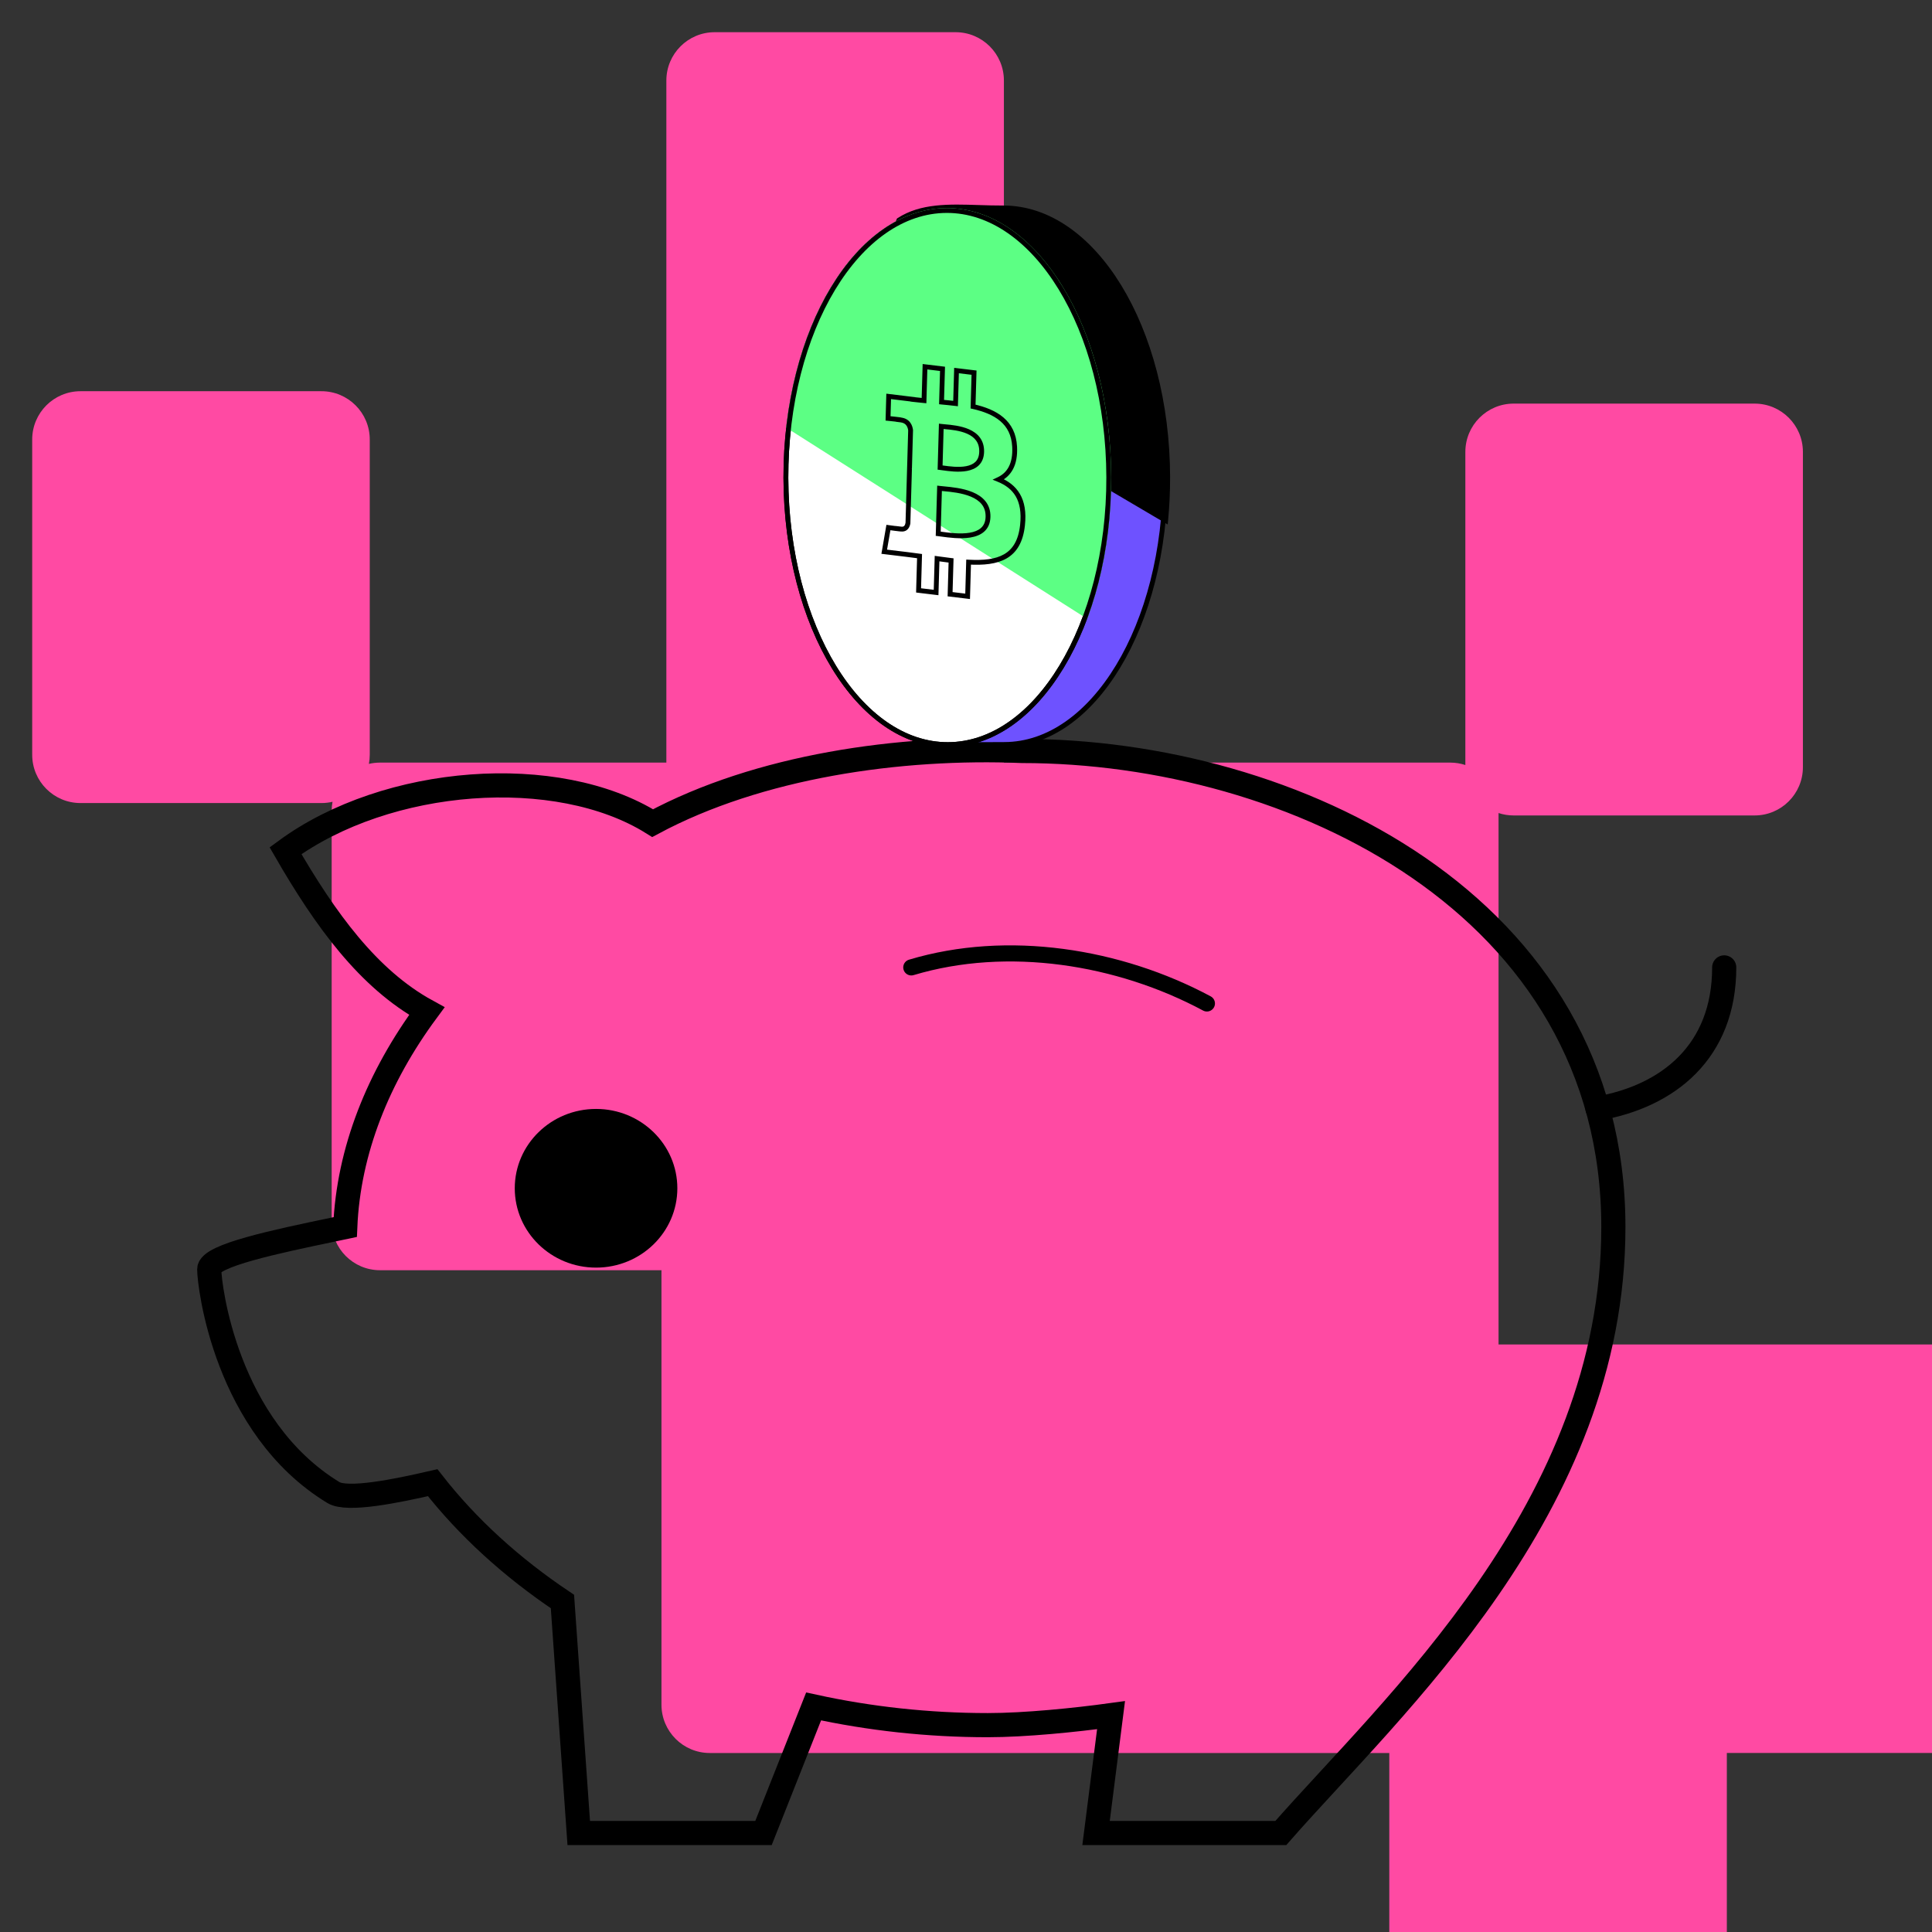 <svg width="120" height="120" viewBox="0 0 120 120" fill="none" xmlns="http://www.w3.org/2000/svg">
<rect x="0" y="0" width="120" height="120" fill="#333333" stroke="none"/>
<g clip-path="url(#clip0_43_43815)">
<path fill-rule="evenodd" clip-rule="evenodd" d="M62.354 5C62.354 3.343 61.011 2 59.354 2H44.389C42.733 2 41.389 3.343 41.389 5V47.367H23.601C23.364 47.367 23.133 47.395 22.912 47.447C22.947 47.263 22.966 47.073 22.966 46.879V27.299C22.966 25.642 21.622 24.299 19.966 24.299H5C3.343 24.299 2 25.642 2 27.299V46.879C2 48.536 3.343 49.879 5 49.879H19.966C20.203 49.879 20.433 49.852 20.654 49.8C20.619 49.984 20.601 50.173 20.601 50.367V75.895C20.601 77.552 21.944 78.895 23.601 78.895H41.085V105.882C41.085 107.539 42.428 108.882 44.085 108.882H86.292V133.2C86.292 134.857 87.635 136.2 89.292 136.2H104.257C105.914 136.2 107.257 134.857 107.257 133.2V108.881H127.889C129.546 108.881 130.889 107.538 130.889 105.881V86.506C130.889 84.849 129.546 83.506 127.889 83.506H104.257H93.077V50.499C93.372 50.597 93.688 50.649 94.016 50.649H108.982C110.639 50.649 111.982 49.306 111.982 47.649V28.069C111.982 26.412 110.639 25.069 108.982 25.069H94.016C92.359 25.069 91.016 26.412 91.016 28.069V47.517C90.721 47.42 90.405 47.367 90.077 47.367H62.354V5Z" fill="#FF4AA3"/>
<path d="M63.488 46.645C55.87 46.329 47.122 47.591 40.537 51.126C34.617 47.422 24.05 48.194 17.734 52.838C20.2 57.111 22.873 60.809 26.511 62.801C23.503 66.874 21.647 71.453 21.444 76.215C21.199 76.267 20.948 76.319 20.695 76.372L20.69 76.373C17.176 77.107 12.996 77.981 12.996 78.838C12.996 79.828 14.013 88.626 20.707 92.704C21.576 93.233 24.611 92.615 26.874 92.092C29.036 94.861 31.768 97.351 34.934 99.472L35.947 113.852H47.422L50.535 105.99C53.997 106.747 57.631 107.152 61.355 107.152C63.685 107.152 66.792 106.835 69.009 106.531L68.078 113.852L79.553 113.852C86.439 105.99 100.209 93.69 100.209 76.215C100.209 56.134 80.203 46.645 63.488 46.645Z" stroke="black" stroke-width="1.5"/>
<ellipse cx="37.022" cy="73.806" rx="5.049" ry="4.928" fill="black"/>
<path d="M99.224 68.855C103.613 68.098 107.094 65.325 107.094 60.087" stroke="black" stroke-width="1.5" stroke-linecap="round"/>
<path d="M56.602 60.087C62.585 58.292 69.494 59.395 74.963 62.327" stroke="black" stroke-linecap="round" stroke-linejoin="round"/>
<path d="M52.323 29.678C52.311 24.986 52.587 21.602 53.093 19.166C53.599 16.729 54.331 15.254 55.221 14.364C56.105 13.477 57.162 13.152 58.359 13.049C58.958 12.998 59.59 13.002 60.252 13.02C60.427 13.025 60.605 13.03 60.785 13.036C61.28 13.052 61.79 13.068 62.307 13.067C65.045 13.06 67.553 14.88 69.388 17.88C71.22 20.877 72.365 25.031 72.376 29.63C72.388 34.229 71.265 38.388 69.447 41.394C67.628 44.403 65.13 46.234 62.392 46.241C62.184 46.242 61.979 46.243 61.776 46.244C60.593 46.252 59.481 46.26 58.456 46.087C57.261 45.886 56.197 45.441 55.302 44.471C54.403 43.497 53.663 41.979 53.145 39.609C52.627 37.239 52.334 34.028 52.323 29.678Z" fill="#6E52FF" stroke="black" stroke-width="0.3"/>
<path fill-rule="evenodd" clip-rule="evenodd" d="M55.833 13.674C57.222 12.773 58.924 12.827 60.792 12.886C61.286 12.902 61.792 12.918 62.307 12.916C67.928 12.903 72.503 20.385 72.526 29.629C72.529 30.548 72.486 31.449 72.402 32.327L52.905 20.839L55.833 13.674Z" fill="black"/>
<path d="M55.833 13.674L55.751 13.548L55.712 13.573L55.694 13.617L55.833 13.674ZM60.792 12.886L60.797 12.736L60.792 12.886ZM72.402 32.327L72.326 32.457L72.529 32.576L72.551 32.342L72.402 32.327ZM52.905 20.839L52.766 20.782L52.717 20.903L52.829 20.968L52.905 20.839ZM55.915 13.799C57.257 12.93 58.907 12.977 60.787 13.036L60.797 12.736C58.941 12.678 57.187 12.617 55.751 13.548L55.915 13.799ZM60.787 13.036C61.281 13.052 61.79 13.068 62.308 13.066L62.307 12.766C61.795 12.768 61.291 12.752 60.797 12.736L60.787 13.036ZM62.308 13.066C65.045 13.06 67.553 14.88 69.388 17.88C71.22 20.877 72.365 25.03 72.376 29.63L72.677 29.629C72.665 24.984 71.51 20.775 69.644 17.723C67.779 14.674 65.189 12.759 62.307 12.766L62.308 13.066ZM72.376 29.63C72.379 30.543 72.336 31.439 72.252 32.313L72.551 32.342C72.636 31.458 72.679 30.552 72.677 29.629L72.376 29.63ZM72.478 32.198L52.981 20.71L52.829 20.968L72.326 32.457L72.478 32.198ZM53.044 20.896L55.972 13.73L55.694 13.617L52.766 20.782L53.044 20.896Z" fill="black"/>
<path d="M48.813 29.686C48.802 25.087 49.925 20.928 51.742 17.922C53.562 14.913 56.06 13.081 58.798 13.075C61.536 13.068 64.044 14.888 65.878 17.888C67.711 20.885 68.855 25.039 68.867 29.638C68.879 34.237 67.755 38.396 65.938 41.402C64.119 44.411 61.62 46.242 58.882 46.249C56.145 46.256 53.637 44.436 51.802 41.436C49.969 38.439 48.825 34.285 48.813 29.686Z" fill="white" stroke="black" stroke-width="0.3"/>
<path fill-rule="evenodd" clip-rule="evenodd" d="M67.523 38.435L48.833 26.559C49.703 18.808 53.827 12.937 58.797 12.925C64.418 12.911 68.993 20.394 69.017 29.637C69.025 32.863 68.478 35.878 67.523 38.435Z" fill="#5CFF84"/>
<path d="M48.813 29.686C48.802 25.087 49.925 20.928 51.742 17.922C53.562 14.913 56.06 13.081 58.798 13.075C61.536 13.068 64.044 14.888 65.878 17.888C67.711 20.885 68.855 25.039 68.867 29.638C68.879 34.237 67.755 38.396 65.938 41.402C64.119 44.411 61.62 46.242 58.882 46.249C56.145 46.256 53.637 44.436 51.802 41.436C49.969 38.439 48.825 34.285 48.813 29.686Z" stroke="black" stroke-width="0.3"/>
<path d="M60.439 25.251L60.289 25.246L60.285 25.37L60.407 25.397L60.439 25.251ZM63.02 27.742L62.87 27.749L62.87 27.749L63.02 27.742ZM60.499 23.146L60.65 23.152L60.654 23.014L60.516 22.998L60.499 23.146ZM59.411 23.015L59.428 22.867L59.265 22.847L59.261 23.01L59.411 23.015ZM59.352 25.065L59.334 25.213L59.497 25.233L59.502 25.07L59.352 25.065ZM58.5 24.975L58.486 25.124L58.486 25.124L58.5 24.975ZM58.482 24.973L58.332 24.967L58.328 25.108L58.468 25.122L58.482 24.973ZM58.541 22.91L58.692 22.916L58.696 22.778L58.559 22.761L58.541 22.91ZM57.453 22.778L57.47 22.63L57.307 22.61L57.303 22.773L57.453 22.778ZM57.392 24.882L57.379 25.031L57.538 25.047L57.543 24.888L57.392 24.882ZM57.345 24.878L57.359 24.729L57.355 24.728L57.345 24.878ZM57.345 24.878L57.331 25.027L57.335 25.027L57.345 24.878ZM56.699 24.809L56.549 24.807L56.548 24.941L56.682 24.958L56.699 24.809ZM56.699 24.802L56.849 24.805L56.85 24.67L56.716 24.654L56.699 24.802ZM55.197 24.62L55.214 24.471L55.052 24.452L55.047 24.615L55.197 24.62ZM55.158 25.988L55.008 25.983L55.004 26.123L55.144 26.137L55.158 25.988ZM55.949 26.083L55.836 25.984L55.647 26.197L55.932 26.232L55.949 26.083ZM56.559 26.721L56.709 26.726L56.71 26.715L56.708 26.703L56.559 26.721ZM56.491 29.119L56.341 29.113L56.337 29.25L56.474 29.267L56.491 29.119ZM56.606 29.141L56.589 29.29L56.644 28.996L56.606 29.141ZM56.49 29.127L56.507 28.979L56.345 28.96L56.34 29.122L56.49 29.127ZM56.394 32.486L56.543 32.51L56.544 32.501L56.544 32.492L56.394 32.486ZM55.972 32.861L55.989 32.712L55.605 32.667L55.859 32.958L55.972 32.861ZM55.181 32.765L55.2 32.617L55.057 32.597L55.033 32.739L55.181 32.765ZM54.921 34.268L54.773 34.242L54.746 34.398L54.904 34.417L54.921 34.268ZM56.338 34.44L56.355 34.291L56.355 34.291L56.338 34.44ZM56.791 34.499L56.81 34.351L56.809 34.35L56.791 34.499ZM56.791 34.499L56.772 34.647L56.772 34.647L56.791 34.499ZM57.115 34.542L57.265 34.547L57.269 34.411L57.133 34.393L57.115 34.542ZM57.055 36.67L56.904 36.665L56.901 36.802L57.038 36.819L57.055 36.67ZM58.142 36.801L58.126 36.95L58.288 36.97L58.293 36.807L58.142 36.801ZM58.203 34.697L58.223 34.548L58.057 34.525L58.053 34.691L58.203 34.697ZM59.073 34.811L59.223 34.817L59.227 34.679L59.09 34.663L59.073 34.811ZM59.012 36.907L58.862 36.902L58.858 37.04L58.995 37.056L59.012 36.907ZM60.1 37.039L60.084 37.187L60.246 37.207L60.251 37.044L60.1 37.039ZM60.162 34.914L60.169 34.765L60.016 34.757L60.011 34.909L60.162 34.914ZM63.51 32.622L63.361 32.605L63.361 32.605L63.51 32.622ZM62.024 29.784L61.959 29.648L61.65 29.793L61.968 29.923L62.024 29.784ZM58.487 33.179L58.468 33.328L58.468 33.328L58.487 33.179ZM61.367 32.11L61.217 32.105L61.217 32.105L61.367 32.11ZM58.275 33.151L58.124 33.146L58.12 33.283L58.258 33.3L58.275 33.151ZM58.356 30.331L58.373 30.182L58.211 30.163L58.206 30.326L58.356 30.331ZM58.624 30.358L58.645 30.21L58.636 30.209L58.624 30.358ZM58.624 30.358L58.602 30.506L58.611 30.507L58.624 30.358ZM60.973 28.069L60.822 28.064L60.822 28.064L60.973 28.069ZM58.571 29.063L58.551 29.212L58.551 29.212L58.571 29.063ZM58.688 26.504L58.701 26.355L58.688 26.504ZM58.464 26.482L58.481 26.333L58.319 26.314L58.314 26.477L58.464 26.482ZM58.391 29.039L58.241 29.034L58.237 29.171L58.374 29.188L58.391 29.039ZM60.407 25.397C61.097 25.553 61.695 25.785 62.128 26.154C62.555 26.518 62.832 27.022 62.87 27.749L63.17 27.735C63.127 26.93 62.815 26.347 62.322 25.927C61.835 25.512 61.182 25.265 60.471 25.105L60.407 25.397ZM60.349 23.141L60.289 25.246L60.589 25.257L60.65 23.152L60.349 23.141ZM59.394 23.164L60.483 23.295L60.516 22.998L59.428 22.867L59.394 23.164ZM59.502 25.07L59.561 23.021L59.261 23.01L59.202 25.059L59.502 25.07ZM58.486 25.124C58.772 25.151 59.057 25.179 59.334 25.213L59.369 24.916C59.087 24.881 58.799 24.853 58.513 24.826L58.486 25.124ZM58.468 25.122L58.486 25.124L58.513 24.826L58.495 24.824L58.468 25.122ZM58.391 22.905L58.332 24.967L58.632 24.978L58.692 22.916L58.391 22.905ZM57.436 22.927L58.525 23.059L58.559 22.761L57.47 22.63L57.436 22.927ZM57.543 24.888L57.603 22.784L57.303 22.773L57.242 24.877L57.543 24.888ZM57.331 25.027L57.379 25.031L57.406 24.733L57.359 24.729L57.331 25.027ZM57.335 25.027L57.335 25.027L57.355 24.728L57.355 24.728L57.335 25.027ZM56.682 24.958C56.894 24.984 57.112 25.005 57.331 25.027L57.359 24.729C57.139 24.707 56.925 24.686 56.716 24.66L56.682 24.958ZM56.549 24.8L56.549 24.807L56.849 24.811L56.849 24.805L56.549 24.8ZM55.18 24.769L56.682 24.951L56.716 24.654L55.214 24.471L55.18 24.769ZM55.308 25.994L55.347 24.626L55.047 24.615L55.008 25.983L55.308 25.994ZM56.062 26.183C56.078 26.164 56.096 26.134 56.099 26.094C56.102 26.054 56.088 26.022 56.075 26.002C56.053 25.968 56.024 25.953 56.019 25.95C56.002 25.941 55.986 25.936 55.982 25.935C55.969 25.932 55.955 25.929 55.944 25.927C55.92 25.923 55.887 25.918 55.85 25.913C55.775 25.903 55.674 25.892 55.574 25.881C55.474 25.87 55.373 25.86 55.298 25.852C55.26 25.848 55.228 25.845 55.206 25.843C55.195 25.842 55.187 25.841 55.181 25.84C55.178 25.84 55.175 25.84 55.174 25.84C55.173 25.839 55.173 25.839 55.172 25.839C55.172 25.839 55.172 25.839 55.172 25.839C55.172 25.839 55.172 25.839 55.172 25.839C55.172 25.839 55.172 25.839 55.172 25.839C55.172 25.839 55.172 25.839 55.158 25.988C55.144 26.137 55.144 26.137 55.144 26.137C55.144 26.137 55.144 26.137 55.144 26.137C55.144 26.137 55.144 26.137 55.145 26.137C55.145 26.137 55.145 26.137 55.145 26.137C55.145 26.137 55.146 26.137 55.147 26.138C55.148 26.138 55.15 26.138 55.153 26.138C55.159 26.139 55.168 26.14 55.179 26.141C55.201 26.143 55.232 26.146 55.269 26.15C55.344 26.158 55.444 26.168 55.544 26.179C55.643 26.19 55.741 26.201 55.813 26.21C55.849 26.215 55.877 26.219 55.894 26.222C55.903 26.224 55.905 26.224 55.903 26.224C55.902 26.224 55.899 26.223 55.896 26.222C55.893 26.221 55.886 26.218 55.877 26.213C55.873 26.211 55.844 26.196 55.823 26.163C55.81 26.143 55.797 26.111 55.799 26.071C55.802 26.032 55.82 26.002 55.836 25.984L56.062 26.183ZM56.708 26.703C56.689 26.555 56.641 26.38 56.525 26.231C56.406 26.078 56.224 25.966 55.966 25.935L55.932 26.232C56.115 26.254 56.221 26.328 56.288 26.414C56.359 26.505 56.395 26.621 56.41 26.739L56.708 26.703ZM56.641 29.124L56.709 26.726L56.409 26.716L56.341 29.113L56.641 29.124ZM56.644 28.996C56.59 28.982 56.544 28.974 56.508 28.97L56.474 29.267C56.498 29.27 56.53 29.276 56.568 29.286L56.644 28.996ZM56.474 29.276L56.589 29.29L56.622 28.992L56.507 28.979L56.474 29.276ZM56.544 32.492L56.641 29.133L56.34 29.122L56.244 32.481L56.544 32.492ZM55.956 33.01C56.16 33.034 56.31 32.96 56.406 32.843C56.495 32.734 56.529 32.601 56.543 32.51L56.245 32.463C56.235 32.532 56.212 32.604 56.173 32.652C56.142 32.691 56.093 32.724 55.989 32.712L55.956 33.01ZM55.181 32.765C55.161 32.913 55.161 32.913 55.161 32.913C55.161 32.913 55.161 32.913 55.161 32.913C55.161 32.913 55.161 32.913 55.161 32.913C55.162 32.913 55.162 32.913 55.162 32.913C55.162 32.914 55.163 32.914 55.164 32.914C55.165 32.914 55.168 32.914 55.17 32.915C55.176 32.916 55.185 32.917 55.196 32.918C55.218 32.921 55.25 32.926 55.287 32.931C55.363 32.941 55.463 32.955 55.563 32.968C55.663 32.98 55.764 32.993 55.839 33.001C55.876 33.006 55.909 33.009 55.932 33.011C55.943 33.011 55.957 33.012 55.969 33.012C55.972 33.012 55.988 33.012 56.006 33.008C56.012 33.007 56.022 33.004 56.033 32.999C56.042 32.995 56.063 32.985 56.083 32.964C56.106 32.939 56.126 32.899 56.122 32.849C56.118 32.805 56.097 32.776 56.085 32.763L55.859 32.958C55.848 32.946 55.827 32.917 55.823 32.873C55.818 32.824 55.839 32.784 55.862 32.759C55.881 32.738 55.902 32.728 55.911 32.724C55.922 32.72 55.931 32.717 55.936 32.716C55.946 32.714 55.954 32.713 55.956 32.713C55.959 32.713 55.962 32.713 55.963 32.712C55.964 32.712 55.962 32.713 55.952 32.712C55.934 32.711 55.907 32.708 55.87 32.704C55.798 32.696 55.7 32.683 55.6 32.67C55.501 32.657 55.401 32.644 55.326 32.634C55.288 32.629 55.257 32.624 55.235 32.621C55.224 32.62 55.215 32.619 55.209 32.618C55.207 32.618 55.204 32.617 55.203 32.617C55.202 32.617 55.202 32.617 55.201 32.617C55.201 32.617 55.201 32.617 55.201 32.617C55.201 32.617 55.201 32.617 55.201 32.617C55.201 32.617 55.2 32.617 55.2 32.617C55.2 32.617 55.2 32.617 55.181 32.765ZM55.069 34.295L55.329 32.792L55.033 32.739L54.773 34.242L55.069 34.295ZM56.355 34.291L54.938 34.12L54.904 34.417L56.321 34.589L56.355 34.291ZM56.809 34.35C56.66 34.331 56.509 34.31 56.355 34.291L56.321 34.589C56.472 34.607 56.622 34.627 56.772 34.647L56.809 34.35ZM56.81 34.351L56.81 34.351L56.771 34.647L56.772 34.647L56.81 34.351ZM57.133 34.393C57.026 34.38 56.919 34.365 56.81 34.35L56.772 34.647C56.881 34.662 56.989 34.677 57.097 34.69L57.133 34.393ZM57.205 36.676L57.265 34.547L56.965 34.536L56.904 36.665L57.205 36.676ZM58.159 36.653L57.072 36.522L57.038 36.819L58.126 36.95L58.159 36.653ZM58.053 34.691L57.992 36.796L58.293 36.807L58.353 34.702L58.053 34.691ZM59.09 34.663C58.808 34.628 58.52 34.591 58.223 34.548L58.183 34.845C58.482 34.888 58.773 34.926 59.056 34.96L59.09 34.663ZM59.162 36.913L59.223 34.817L58.922 34.806L58.862 36.902L59.162 36.913ZM60.117 36.89L59.029 36.759L58.995 37.056L60.084 37.187L60.117 36.89ZM60.011 34.909L59.95 37.033L60.251 37.044L60.312 34.92L60.011 34.909ZM63.361 32.605C63.256 33.573 62.895 34.121 62.366 34.426C61.825 34.739 61.08 34.814 60.169 34.765L60.155 35.064C61.078 35.113 61.898 35.044 62.518 34.686C63.151 34.321 63.547 33.674 63.659 32.639L63.361 32.605ZM61.968 29.923C62.462 30.123 62.846 30.411 63.09 30.83C63.333 31.249 63.446 31.819 63.361 32.605L63.659 32.639C63.749 31.812 63.635 31.172 63.349 30.681C63.063 30.189 62.617 29.864 62.08 29.645L61.968 29.923ZM62.87 27.749C62.899 28.291 62.813 28.697 62.653 29C62.493 29.301 62.255 29.51 61.959 29.648L62.089 29.92C62.436 29.757 62.726 29.505 62.919 29.141C63.111 28.779 63.201 28.315 63.17 27.735L62.87 27.749ZM58.468 33.328C58.91 33.389 59.642 33.49 60.272 33.386C60.589 33.333 60.894 33.227 61.125 33.023C61.361 32.815 61.506 32.518 61.517 32.116L61.217 32.105C61.208 32.433 61.094 32.649 60.925 32.798C60.752 32.95 60.508 33.043 60.221 33.09C59.644 33.186 58.957 33.093 58.507 33.031L58.468 33.328ZM58.258 33.3C58.317 33.307 58.387 33.317 58.468 33.328L58.507 33.031C58.427 33.02 58.354 33.01 58.291 33.002L58.258 33.3ZM58.206 30.326L58.124 33.146L58.425 33.157L58.506 30.337L58.206 30.326ZM58.636 30.209C58.533 30.199 58.445 30.191 58.373 30.182L58.339 30.48C58.416 30.489 58.509 30.498 58.611 30.507L58.636 30.209ZM58.645 30.21L58.645 30.21L58.602 30.506L58.602 30.506L58.645 30.21ZM61.517 32.116C61.529 31.709 61.409 31.383 61.202 31.126C60.997 30.872 60.714 30.695 60.412 30.569C59.81 30.318 59.09 30.252 58.636 30.209L58.611 30.507C59.072 30.55 59.745 30.615 60.298 30.845C60.572 30.96 60.806 31.111 60.969 31.313C61.129 31.511 61.227 31.766 61.217 32.105L61.517 32.116ZM60.822 28.064C60.814 28.362 60.718 28.558 60.581 28.691C60.44 28.827 60.242 28.911 60.007 28.956C59.533 29.046 58.967 28.968 58.59 28.915L58.551 29.212C58.918 29.263 59.534 29.351 60.065 29.25C60.333 29.199 60.594 29.098 60.791 28.907C60.991 28.712 61.112 28.439 61.123 28.075L60.822 28.064ZM58.676 26.653C59.061 26.688 59.617 26.739 60.071 26.94C60.296 27.04 60.487 27.173 60.619 27.351C60.75 27.526 60.831 27.755 60.822 28.064L61.123 28.075C61.133 27.704 61.034 27.407 60.86 27.173C60.687 26.941 60.447 26.78 60.191 26.667C59.684 26.442 59.078 26.389 58.701 26.355L58.676 26.653ZM58.447 26.631C58.512 26.639 58.591 26.646 58.676 26.653L58.701 26.355C58.614 26.347 58.541 26.34 58.481 26.333L58.447 26.631ZM58.541 29.044L58.614 26.488L58.314 26.477L58.241 29.034L58.541 29.044ZM58.59 28.915C58.523 28.905 58.461 28.897 58.408 28.89L58.374 29.188C58.424 29.194 58.483 29.202 58.551 29.212L58.59 28.915Z" fill="black"/>
</g>
<defs>
<clipPath id="clip0_43_43815">
<rect width="120" height="120" fill="white"/>
</clipPath>
</defs>
</svg>
